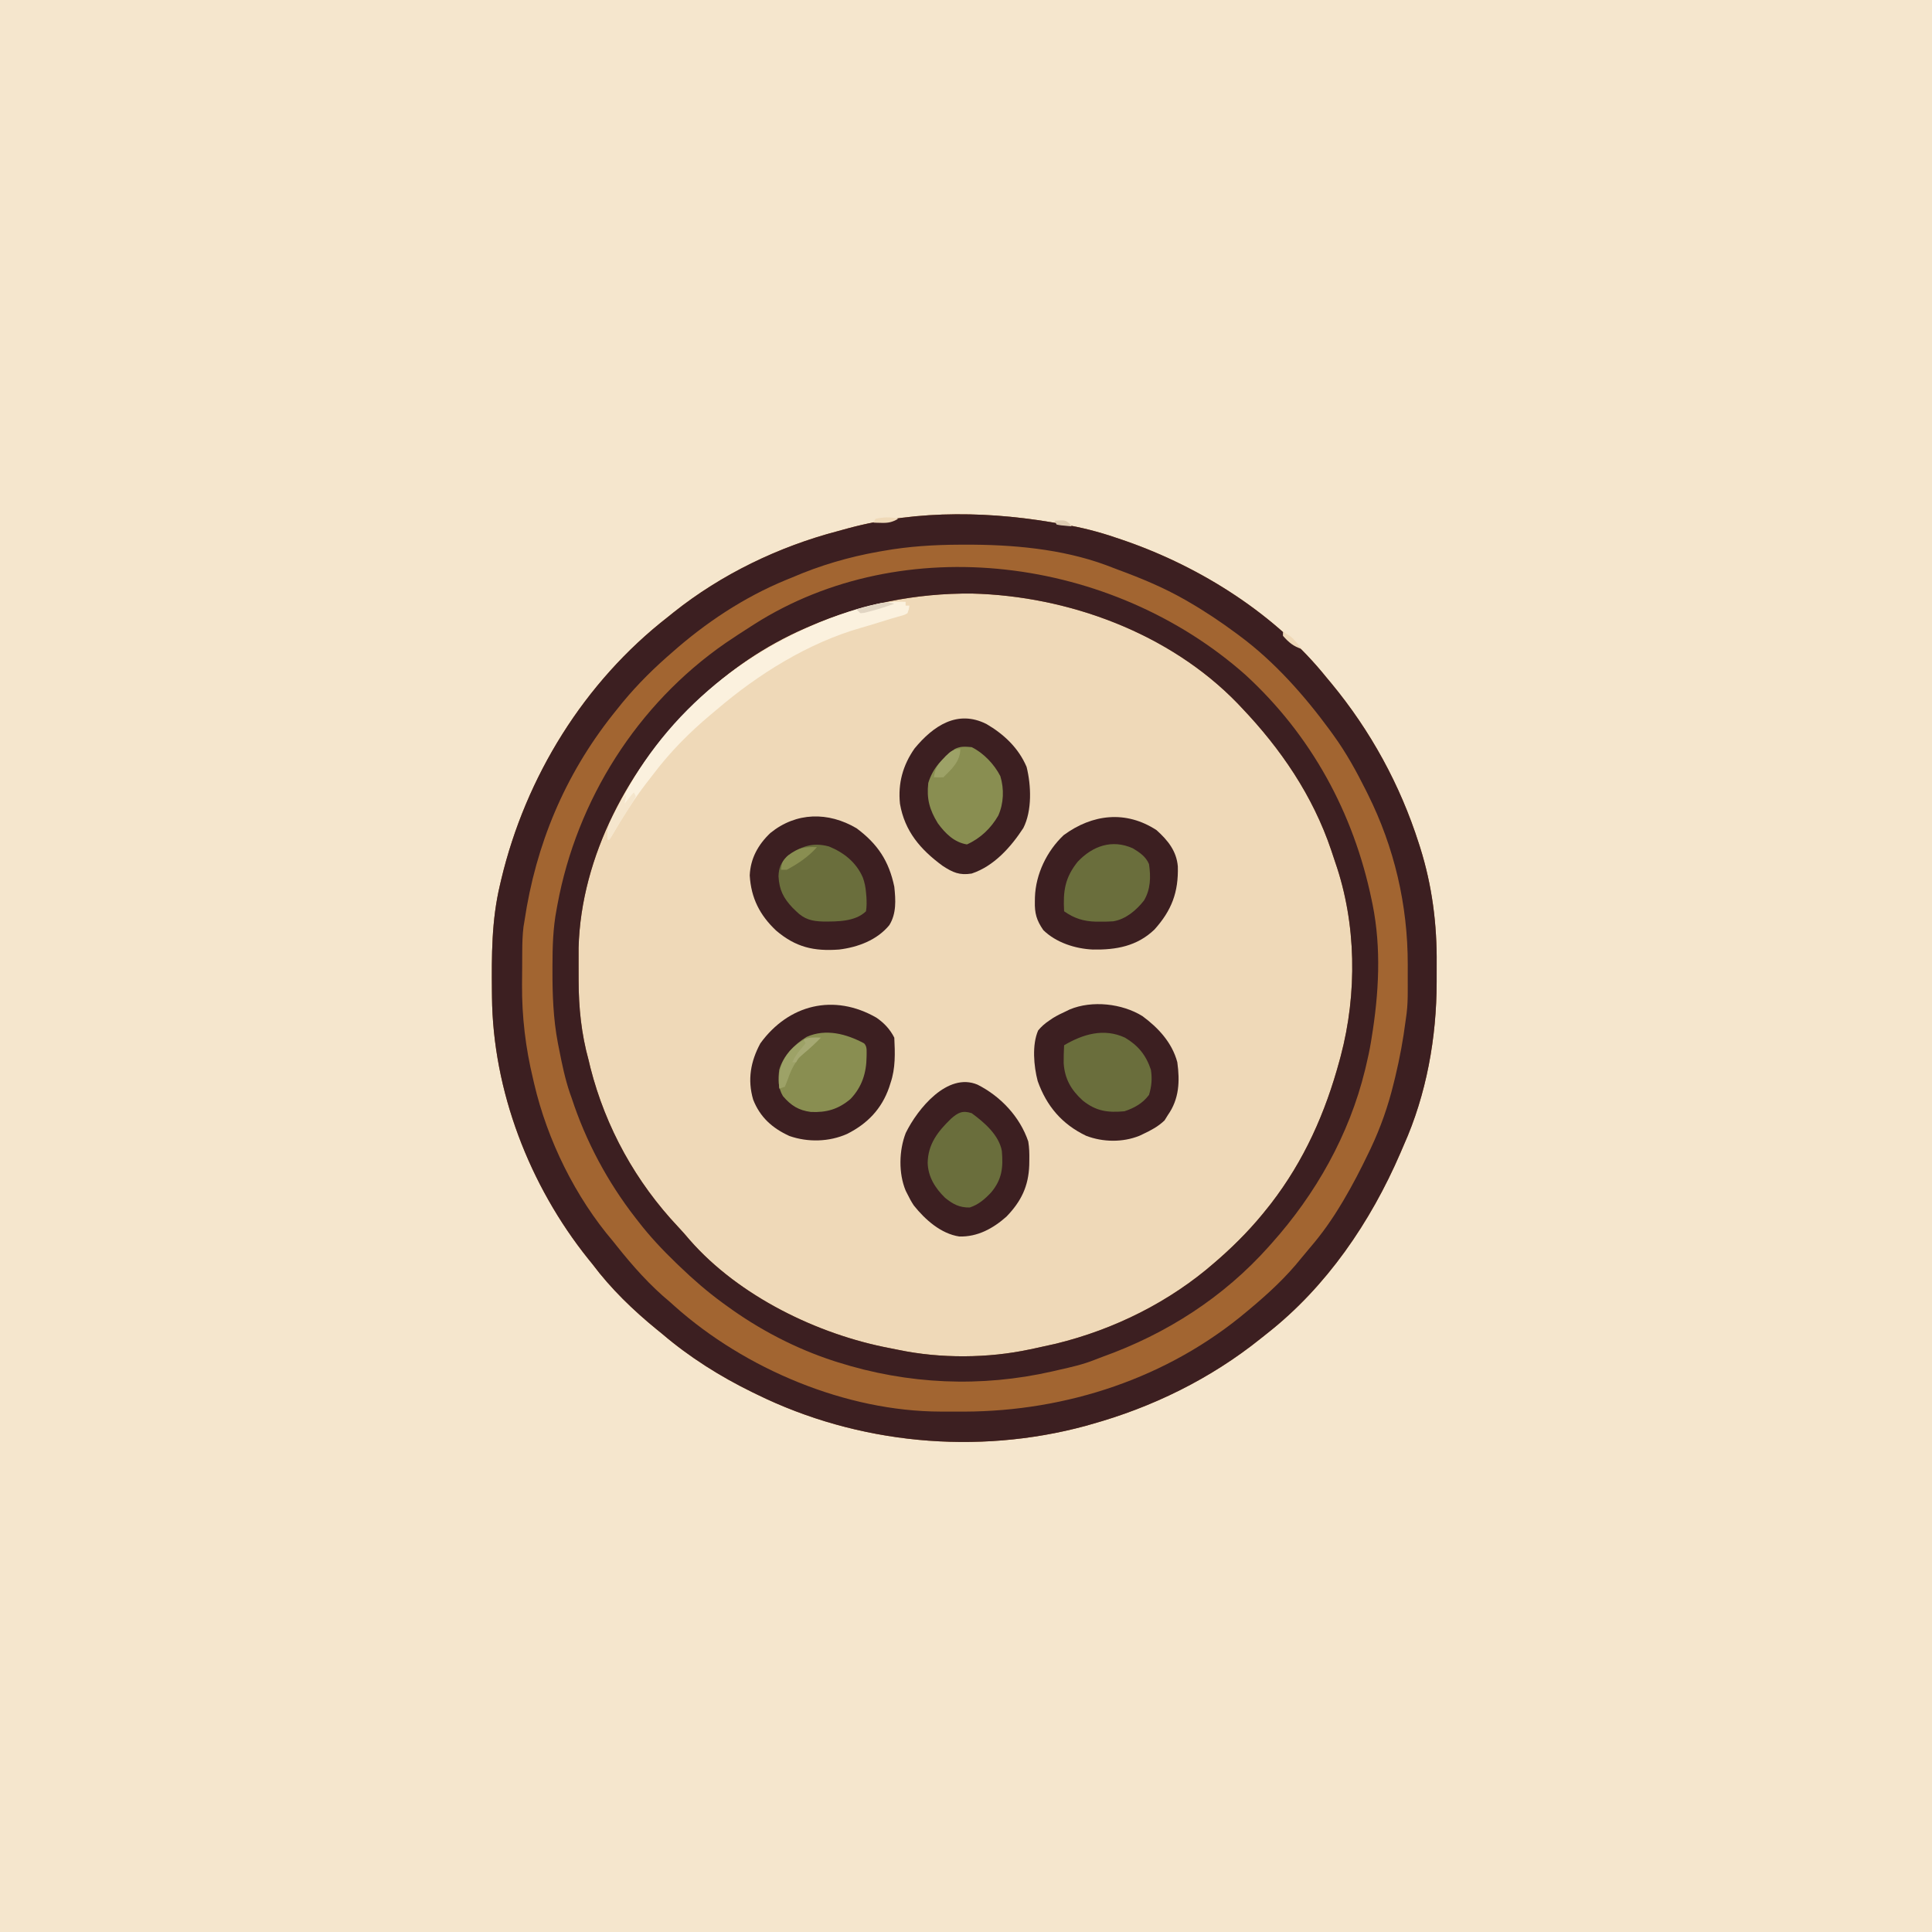 <svg version="1.1" xmlns="http://www.w3.org/2000/svg" width="1024" height="1024">
<rect width="100%" height="100%" fill="#333333" stroke="none"/>
<path d="M0 0 C337.92 0 675.84 0 1024 0 C1024 337.92 1024 675.84 1024 1024 C686.08 1024 348.16 1024 0 1024 C0 686.08 0 348.16 0 0 Z " fill="#F5E6CD" transform="translate(0,0)"/>
<path d="M0 0 C1.099 0.195 2.198 0.39 3.331 0.59 C12.665 2.325 21.545 4.866 30.5 8 C31.189 8.239 31.878 8.478 32.588 8.724 C72.617 22.669 112.15 47.614 139 81 C139.885 82.062 140.77 83.123 141.656 84.184 C162.447 109.343 178.086 137.93 188 169 C188.238 169.743 188.477 170.487 188.723 171.252 C195.074 191.445 197.677 211.892 197.467 233.019 C197.437 236.198 197.446 239.374 197.459 242.553 C197.428 271.959 192.062 302.05 180 329 C179.406 330.38 178.814 331.76 178.223 333.141 C162.491 369.594 139.125 403.988 107.652 428.699 C106.487 429.616 105.328 430.54 104.172 431.469 C77.653 452.768 46.774 467.923 14 477 C13.127 477.251 12.255 477.503 11.355 477.762 C-46.354 493.366 -109.395 487.368 -163 461 C-163.746 460.639 -164.492 460.277 -165.26 459.905 C-182.289 451.578 -198.576 441.332 -213 429 C-213.962 428.22 -214.923 427.44 -215.914 426.637 C-228.479 416.382 -240.264 404.995 -250 392 C-250.739 391.09 -251.477 390.18 -252.238 389.242 C-283.33 350.465 -302.784 300.157 -303.238 250.277 C-303.248 249.382 -303.258 248.487 -303.268 247.565 C-303.435 228.376 -303.477 209.77 -299 191 C-298.786 190.078 -298.571 189.155 -298.351 188.205 C-285.381 133.729 -254.389 83.518 -210 49 C-209.006 48.201 -208.012 47.402 -206.988 46.578 C-181.654 26.369 -151.262 11.728 -119.967 3.518 C-118.061 3.016 -116.163 2.485 -114.266 1.953 C-77.085 -8.025 -37.554 -7.091 0 0 Z " fill="#EFD9B8" transform="translate(564,278)"/>
<path d="M0 0 C1.099 0.195 2.198 0.39 3.331 0.59 C12.665 2.325 21.545 4.866 30.5 8 C31.189 8.239 31.878 8.478 32.588 8.724 C72.617 22.669 112.15 47.614 139 81 C139.885 82.062 140.77 83.123 141.656 84.184 C162.447 109.343 178.086 137.93 188 169 C188.238 169.743 188.477 170.487 188.723 171.252 C195.074 191.445 197.677 211.892 197.467 233.019 C197.437 236.198 197.446 239.374 197.459 242.553 C197.428 271.959 192.062 302.05 180 329 C179.406 330.38 178.814 331.76 178.223 333.141 C162.491 369.594 139.125 403.988 107.652 428.699 C106.487 429.616 105.328 430.54 104.172 431.469 C77.653 452.768 46.774 467.923 14 477 C13.127 477.251 12.255 477.503 11.355 477.762 C-46.354 493.366 -109.395 487.368 -163 461 C-163.746 460.639 -164.492 460.277 -165.26 459.905 C-182.289 451.578 -198.576 441.332 -213 429 C-213.962 428.22 -214.923 427.44 -215.914 426.637 C-228.479 416.382 -240.264 404.995 -250 392 C-250.739 391.09 -251.477 390.18 -252.238 389.242 C-283.33 350.465 -302.784 300.157 -303.238 250.277 C-303.248 249.382 -303.258 248.487 -303.268 247.565 C-303.435 228.376 -303.477 209.77 -299 191 C-298.786 190.078 -298.571 189.155 -298.351 188.205 C-285.381 133.729 -254.389 83.518 -210 49 C-209.006 48.201 -208.012 47.402 -206.988 46.578 C-181.654 26.369 -151.262 11.728 -119.967 3.518 C-118.061 3.016 -116.163 2.485 -114.266 1.953 C-77.085 -8.025 -37.554 -7.091 0 0 Z M-135 54 C-135.773 54.334 -136.546 54.667 -137.342 55.011 C-158.457 64.241 -177.309 77.119 -194 93 C-194.532 93.505 -195.065 94.01 -195.613 94.531 C-230.249 127.612 -256.086 175.755 -257.335 224.38 C-257.373 227.66 -257.37 230.937 -257.336 234.217 C-257.312 236.698 -257.316 239.177 -257.322 241.658 C-257.297 256.163 -255.873 269.967 -252 284 C-251.684 285.312 -251.371 286.624 -251.062 287.938 C-242.959 319.702 -226.945 348.585 -204.453 372.395 C-202.37 374.607 -200.393 376.862 -198.438 379.188 C-172.381 408.975 -130.616 429.334 -92.217 436.578 C-90.755 436.856 -89.295 437.148 -87.838 437.453 C-65.57 442.111 -40.302 441.965 -18.062 437.188 C-17.208 437.008 -16.353 436.828 -15.472 436.643 C-12.978 436.11 -10.488 435.559 -8 435 C-6.756 434.724 -5.512 434.448 -4.23 434.164 C26.644 426.61 56.084 411.974 80 391 C81.272 389.892 81.272 389.892 82.57 388.762 C91.912 380.492 100.289 371.816 108 362 C108.51 361.357 109.021 360.714 109.547 360.051 C127.239 337.141 138.472 311.864 146 284 C146.201 283.256 146.402 282.512 146.609 281.746 C155.373 248.646 154.978 211.517 143.705 179.032 C142.959 176.881 142.254 174.719 141.547 172.555 C131.799 143.697 114.872 118.895 94 97 C93.313 96.272 92.626 95.543 91.918 94.793 C55.913 57.615 2.333 37.861 -48.814 36.593 C-78.417 36.323 -107.861 42.17 -135 54 Z " fill="#A26531" transform="translate(564,278)"/>
<path d="M0 0 C1.099 0.195 2.198 0.39 3.331 0.59 C12.665 2.325 21.545 4.866 30.5 8 C31.189 8.239 31.878 8.478 32.588 8.724 C72.617 22.669 112.15 47.614 139 81 C139.885 82.062 140.77 83.123 141.656 84.184 C162.447 109.343 178.086 137.93 188 169 C188.238 169.743 188.477 170.487 188.723 171.252 C195.074 191.445 197.677 211.892 197.467 233.019 C197.437 236.198 197.446 239.374 197.459 242.553 C197.428 271.959 192.062 302.05 180 329 C179.406 330.38 178.814 331.76 178.223 333.141 C162.491 369.594 139.125 403.988 107.652 428.699 C106.487 429.616 105.328 430.54 104.172 431.469 C77.653 452.768 46.774 467.923 14 477 C13.127 477.251 12.255 477.503 11.355 477.762 C-46.354 493.366 -109.395 487.368 -163 461 C-163.746 460.639 -164.492 460.277 -165.26 459.905 C-182.289 451.578 -198.576 441.332 -213 429 C-213.962 428.22 -214.923 427.44 -215.914 426.637 C-228.479 416.382 -240.264 404.995 -250 392 C-250.739 391.09 -251.477 390.18 -252.238 389.242 C-283.33 350.465 -302.784 300.157 -303.238 250.277 C-303.248 249.382 -303.258 248.487 -303.268 247.565 C-303.435 228.376 -303.477 209.77 -299 191 C-298.786 190.078 -298.571 189.155 -298.351 188.205 C-285.381 133.729 -254.389 83.518 -210 49 C-209.006 48.201 -208.012 47.402 -206.988 46.578 C-181.654 26.369 -151.262 11.728 -119.967 3.518 C-118.061 3.016 -116.163 2.485 -114.266 1.953 C-77.085 -8.025 -37.554 -7.091 0 0 Z M-96 14 C-96.834 14.145 -97.669 14.289 -98.528 14.438 C-114.126 17.212 -129.453 21.708 -144 28 C-145.725 28.7 -145.725 28.7 -147.484 29.414 C-169.773 38.608 -190.002 52.047 -208 68 C-208.883 68.772 -209.766 69.544 -210.676 70.34 C-220.323 78.877 -229.041 87.867 -237 98 C-237.791 98.986 -238.583 99.972 -239.398 100.988 C-264.741 133.086 -279.991 169.653 -286 210 C-286.177 211.061 -286.353 212.122 -286.535 213.215 C-287.085 217.688 -287.181 222.068 -287.203 226.57 C-287.209 227.487 -287.215 228.404 -287.22 229.349 C-287.23 231.29 -287.236 233.232 -287.24 235.173 C-287.25 238.068 -287.281 240.961 -287.312 243.855 C-287.409 260.797 -285.476 277.207 -281.5 293.688 C-281.3 294.558 -281.1 295.429 -280.895 296.326 C-273.874 326.355 -259.045 356.505 -239 380 C-237.995 381.261 -237.995 381.261 -236.969 382.547 C-228.515 393.144 -219.459 403.346 -209 412 C-208.13 412.781 -207.26 413.562 -206.363 414.367 C-169.112 447.56 -115.685 470.083 -65.477 470.168 C-64.697 470.172 -63.918 470.177 -63.115 470.181 C-60.618 470.191 -58.122 470.191 -55.625 470.188 C-54.341 470.186 -54.341 470.186 -53.031 470.184 C1.414 470.029 55.068 452.348 97 417 C97.544 416.545 98.088 416.09 98.648 415.621 C108.522 407.345 117.572 398.999 125.648 388.91 C127.228 386.956 128.838 385.026 130.477 383.121 C136.763 375.813 142.058 368.261 147 360 C147.364 359.392 147.729 358.784 148.104 358.158 C152.898 350.078 157.185 341.78 161.25 333.312 C161.65 332.482 162.05 331.652 162.463 330.797 C167.729 319.638 171.711 308.362 174.625 296.375 C174.924 295.162 175.223 293.948 175.532 292.698 C177.905 282.86 179.711 273.033 181 263 C181.259 261.146 181.259 261.146 181.523 259.254 C182.032 255.163 182.145 251.104 182.133 246.984 C182.134 246.247 182.135 245.51 182.136 244.751 C182.136 243.201 182.135 241.652 182.13 240.102 C182.125 237.77 182.13 235.438 182.137 233.105 C182.154 201.713 175.045 171.158 161 143 C160.605 142.205 160.21 141.41 159.804 140.59 C154.808 130.62 149.534 121.055 143 112 C141.956 110.546 141.956 110.546 140.891 109.062 C127.332 90.599 111.482 72.678 93 59 C92.207 58.408 92.207 58.408 91.398 57.805 C83.221 51.731 74.821 46.106 66 41 C65.389 40.646 64.778 40.292 64.148 39.927 C52.753 33.405 40.881 28.491 28.575 23.953 C26.424 23.157 24.285 22.335 22.148 21.5 C-1.298 12.876 -27.78 10.575 -52.625 10.688 C-53.859 10.69 -53.859 10.69 -55.117 10.692 C-68.922 10.737 -82.388 11.567 -96 14 Z " fill="#3C1F21" transform="translate(564,278)"/>
<path d="M0 0 C34.849 31.969 57.338 73.149 66.895 119.328 C67.144 120.522 67.144 120.522 67.399 121.739 C72.077 145.011 70.706 169.035 66.895 192.328 C66.782 193.035 66.67 193.743 66.555 194.471 C65.847 198.806 64.927 203.06 63.895 207.328 C63.716 208.075 63.538 208.822 63.354 209.591 C54.966 243.863 37.315 275.127 13.895 301.328 C13.405 301.88 12.915 302.432 12.41 303 C-11.669 329.997 -41.851 349.321 -75.8 361.488 C-77.227 362.008 -78.647 362.546 -80.055 363.112 C-86.155 365.556 -92.456 366.949 -98.855 368.391 C-99.959 368.647 -101.062 368.902 -102.199 369.166 C-140.247 377.852 -178.94 376.091 -216.105 364.328 C-216.797 364.11 -217.488 363.891 -218.201 363.666 C-238.527 357.042 -257.886 346.926 -275.105 334.328 C-275.708 333.893 -276.31 333.457 -276.931 333.008 C-285.168 327.014 -292.772 320.384 -300.105 313.328 C-300.647 312.808 -301.189 312.288 -301.748 311.752 C-309.076 304.68 -315.898 297.424 -322.105 289.328 C-322.525 288.79 -322.945 288.252 -323.377 287.698 C-338.13 268.713 -349.624 247.201 -357.105 224.328 C-357.417 223.459 -357.729 222.59 -358.051 221.695 C-360.643 214.042 -362.24 206.248 -363.793 198.328 C-364.008 197.248 -364.222 196.169 -364.443 195.056 C-366.869 182.251 -367.315 169.518 -367.293 156.516 C-367.292 155.809 -367.291 155.102 -367.29 154.373 C-367.261 144.216 -367.033 134.341 -365.105 124.328 C-364.879 123.089 -364.879 123.089 -364.649 121.824 C-354.357 66.225 -322.315 15.573 -275.727 -16.727 C-271.24 -19.793 -266.69 -22.754 -262.105 -25.672 C-261.519 -26.049 -260.932 -26.427 -260.327 -26.816 C-181.289 -77.046 -70.77 -62.706 0 0 Z M-231.105 -25.672 C-231.878 -25.338 -232.651 -25.004 -233.448 -24.661 C-254.563 -15.431 -273.414 -2.553 -290.105 13.328 C-290.638 13.833 -291.17 14.338 -291.719 14.859 C-326.354 47.94 -352.192 96.083 -353.44 144.708 C-353.479 147.988 -353.475 151.265 -353.442 154.545 C-353.418 157.026 -353.421 159.506 -353.428 161.986 C-353.402 176.492 -351.979 190.295 -348.105 204.328 C-347.789 205.64 -347.477 206.952 -347.168 208.266 C-339.065 240.03 -323.051 268.913 -300.559 292.723 C-298.475 294.935 -296.498 297.191 -294.543 299.516 C-268.486 329.303 -226.721 349.662 -188.322 356.906 C-186.86 357.185 -185.4 357.476 -183.943 357.781 C-161.676 362.44 -136.407 362.293 -114.168 357.516 C-113.313 357.336 -112.458 357.156 -111.577 356.971 C-109.083 356.438 -106.594 355.887 -104.105 355.328 C-102.862 355.052 -101.618 354.776 -100.336 354.492 C-69.461 346.938 -40.022 332.303 -16.105 311.328 C-14.833 310.22 -14.833 310.22 -13.535 309.09 C-4.194 300.82 4.183 292.144 11.895 282.328 C12.405 281.685 12.915 281.042 13.441 280.379 C31.133 257.469 42.366 232.192 49.895 204.328 C50.096 203.584 50.297 202.841 50.504 202.074 C59.268 168.974 58.872 131.845 47.6 99.36 C46.853 97.209 46.149 95.047 45.441 92.883 C35.694 64.025 18.766 39.223 -2.105 17.328 C-2.793 16.6 -3.48 15.871 -4.188 15.121 C-40.193 -22.057 -93.772 -41.811 -144.919 -43.079 C-174.522 -43.349 -203.967 -37.502 -231.105 -25.672 Z " fill="#3C1F21" transform="translate(660.105,357.672)"/>
<path d="M0 0 C4.067 2.777 7.28 6.186 9.5 10.625 C9.9 18.76 10.18 26.852 7.5 34.625 C7.133 35.785 7.133 35.785 6.758 36.969 C2.755 48.447 -4.727 56.178 -15.5 61.625 C-25.068 65.864 -36.201 66.16 -46.086 62.73 C-55.203 58.556 -61.647 52.77 -65.312 43.438 C-68.394 32.91 -66.66 23.189 -61.5 13.625 C-46.53 -7.008 -22.48 -12.936 0 0 Z " fill="#3C1F21" transform="translate(464.5,539.375)"/>
<path d="M0 0 C8.49 6.236 15.748 14.097 18.512 24.457 C19.896 34.561 19.536 43.911 13.512 52.457 C12.934 53.385 12.357 54.313 11.762 55.27 C8.422 58.516 4.701 60.475 0.512 62.457 C-0.168 62.781 -0.847 63.104 -1.547 63.438 C-10.465 67.028 -20.881 66.86 -29.801 63.457 C-42.608 57.321 -50.756 47.755 -55.488 34.457 C-57.575 26.521 -58.573 15.22 -55.242 7.609 C-53.468 5.483 -51.781 4.006 -49.488 2.457 C-48.778 1.974 -48.068 1.49 -47.336 0.992 C-45.105 -0.36 -42.866 -1.472 -40.488 -2.543 C-39.836 -2.863 -39.184 -3.182 -38.512 -3.512 C-26.655 -8.456 -10.745 -6.663 0 0 Z " fill="#3C1F21" transform="translate(605.488,538.543)"/>
<path d="M0 0 C9.245 5.393 17.047 12.742 21.273 22.734 C23.732 32.545 24.225 45.945 19.539 55.137 C12.966 65.219 3.959 75.372 -7.844 79.258 C-14.27 80.294 -17.871 78.687 -23.258 75.156 C-34.971 66.557 -43.327 56.877 -45.844 42.258 C-46.955 31.467 -44.339 21.86 -38.094 12.945 C-28.167 0.937 -15.363 -7.735 0 0 Z " fill="#3C1F21" transform="translate(522.844,383.742)"/>
<path d="M0 0 C11.179 8.322 17.164 17.367 20 31 C20.737 37.99 21.193 45.159 17.363 51.332 C10.888 59.254 0.7 63.072 -9.281 64.275 C-22.673 65.272 -32.283 63.051 -42.676 54.191 C-51.302 46.058 -55.921 36.962 -56.625 25 C-56.26 16.011 -52.148 8.621 -45.688 2.5 C-32.017 -8.607 -15.017 -8.862 0 0 Z " fill="#3C1F21" transform="translate(454,439)"/>
<path d="M0 0 C5.945 5.362 10.572 11.001 11.273 19.195 C11.658 32.9 8.01 42.528 -1.125 52.688 C-10.37 61.541 -21.493 63.503 -33.785 63.277 C-43.098 62.852 -53.21 59.623 -60 53 C-63.621 47.795 -64.664 44.034 -64.5 37.75 C-64.488 37.004 -64.476 36.258 -64.463 35.49 C-64.028 23.274 -58.17 11.095 -49.262 2.668 C-34.025 -8.569 -16.192 -10.598 0 0 Z " fill="#3C1F21" transform="translate(613,440)"/>
<path d="M0 0 C12.278 6.182 22.488 17.046 26.914 30.121 C27.462 33.414 27.536 36.6 27.477 39.934 C27.465 40.809 27.453 41.684 27.441 42.585 C27.059 53.85 23.202 61.82 15.383 69.926 C8.287 76.235 -0 80.78 -9.668 80.488 C-19.407 79.009 -27.762 71.532 -33.719 64.078 C-35.01 62.141 -36.077 60.217 -37.086 58.121 C-37.403 57.493 -37.72 56.866 -38.047 56.219 C-41.907 46.994 -41.611 34.869 -38.023 25.621 C-31.733 12.777 -15.871 -6.687 0 0 Z " fill="#3C1F21" transform="translate(518.086,574.879)"/>
<path d="M0 0 C0 0.66 0 1.32 0 2 C0.66 2 1.32 2 2 2 C1.734 3.906 1.734 3.906 1 6 C-0.609 6.906 -0.609 6.906 -2.75 7.5 C-3.561 7.737 -4.372 7.974 -5.207 8.219 C-6.129 8.477 -7.05 8.734 -8 9 C-10.147 9.663 -12.293 10.33 -14.438 11 C-17.496 11.94 -20.554 12.874 -23.633 13.746 C-51.494 21.674 -78.135 38.303 -100 57 C-101.144 57.959 -102.289 58.917 -103.434 59.875 C-114.791 69.423 -124.736 79.459 -133.699 91.289 C-134.901 92.87 -136.121 94.435 -137.344 96 C-144.183 104.862 -150.109 114.3 -155.727 123.973 C-156.147 124.642 -156.567 125.311 -157 126 C-157.33 126 -157.66 126 -158 126 C-158.458 120.696 -156.939 117.078 -154.5 112.5 C-154.138 111.801 -153.775 111.103 -153.402 110.383 C-152.284 108.247 -151.145 106.122 -150 104 C-149.669 103.38 -149.338 102.759 -148.997 102.12 C-122.903 53.523 -77.603 19.612 -25.311 3.684 C-16.827 1.172 -8.903 -0.543 0 0 Z " fill="#FBF1DE" transform="translate(480,319)"/>
<path d="M0 0 C6.962 4.124 11.17 9.278 13.734 17.027 C14.47 21.793 14.125 25.735 12.734 30.34 C9.42 34.793 4.956 37.287 -0.266 39.027 C-9.272 39.841 -15.324 38.97 -22.391 33.332 C-28.553 27.736 -31.943 21.879 -32.5 13.5 C-32.514 10.33 -32.444 7.191 -32.266 4.027 C-22.311 -1.828 -11.231 -5.207 0 0 Z " fill="#6A6E3C" transform="translate(596.266,549.973)"/>
<path d="M0 0 C1.816 1.816 1.258 4.488 1.312 6.938 C1.227 15.659 -1.107 23.046 -7.188 29.461 C-13.58 34.889 -19.908 36.75 -28.234 36.355 C-34.666 35.529 -38.745 32.984 -43 28 C-45.707 23.469 -45.613 19.143 -45 14 C-42.748 6.463 -37.054 0.6 -30.438 -3.438 C-20.264 -7.963 -9.346 -4.992 0 0 Z " fill="#898E51" transform="translate(458,553)"/>
<path d="M0 0 C6.266 3.066 12.064 9.153 15.207 15.398 C17.275 22.183 17 29.759 14.125 36.25 C10.243 42.988 4.604 48.391 -2.5 51.562 C-9.235 50.48 -14.009 45.73 -17.938 40.344 C-22.33 33.164 -23.941 27.44 -23 19 C-20.603 11.027 -15.535 5.918 -9 1 C-5.89 -0.555 -3.437 -0.286 0 0 Z " fill="#898E51" transform="translate(515,396)"/>
<path d="M0 0 C7.979 3.247 14.477 8.467 17.945 16.457 C18.902 19.139 19.393 21.504 19.621 24.352 C19.696 25.173 19.771 25.994 19.848 26.84 C19.99 29.432 20.016 31.785 19.621 34.352 C13.904 39.896 4.457 39.803 -3.093 39.783 C-9.042 39.623 -13.046 38.633 -17.379 34.352 C-18.023 33.724 -18.668 33.096 -19.332 32.449 C-24.185 27.31 -26.363 22.952 -26.754 15.852 C-26.616 11.288 -25.508 8.794 -22.379 5.352 C-15.188 0.108 -8.948 -2.439 0 0 Z " fill="#6A6E3C" transform="translate(439.379,448.648)"/>
<path d="M0 0 C3.617 2.197 6.892 4.379 8.562 8.375 C9.554 15.102 9.445 21.718 5.895 27.664 C1.879 32.822 -3.826 37.645 -10.445 38.693 C-12.702 38.85 -14.925 38.892 -17.188 38.875 C-17.98 38.874 -18.773 38.874 -19.589 38.873 C-26.09 38.708 -31.066 37.154 -36.438 33.375 C-37.034 22.653 -36.013 15.571 -29.25 7.125 C-21.341 -1.253 -11.058 -4.945 0 0 Z " fill="#6A6E3C" transform="translate(600.438,449.625)"/>
<path d="M0 0 C6.644 4.838 14.441 11.55 16 20 C16.766 28.793 16.092 35.085 10.387 41.938 C7.012 45.53 3.748 48.417 -1 50 C-6.511 50.102 -9.902 48.236 -14.07 44.887 C-19.328 39.746 -23.088 33.818 -23.312 26.375 C-23.153 16.406 -17.956 9.741 -11 3 C-7.288 -0.297 -4.904 -1.569 0 0 Z " fill="#6A6E3C" transform="translate(515,590)"/>
<path d="M0 0 C-2.742 2.825 -5.491 5.412 -8.562 7.875 C-13.35 11.946 -15.524 16.52 -17.562 22.375 C-18.274 24.169 -18.274 24.169 -19 26 C-19.99 26.33 -20.98 26.66 -22 27 C-22.599 18.874 -21.664 13.31 -16.316 7.02 C-11.059 1.536 -7.779 -0.299 0 0 Z " fill="#9DA267" transform="translate(435,550)"/>
<path d="M0 0 C-0.169 6.777 -4.473 10.473 -9 15 C-10.666 15.041 -12.334 15.043 -14 15 C-13.475 10.932 -12.386 8.824 -9.625 5.812 C-9.019 5.138 -8.413 4.464 -7.789 3.77 C-5.181 1.19 -3.736 0 0 0 Z " fill="#9DA267" transform="translate(509,397)"/>
<path d="M0 0 C-4.489 5.108 -10.024 8.79 -16 12 C-16.99 12 -17.98 12 -19 12 C-18.779 8.124 -18.063 7.06 -15.188 4.312 C-9.613 0.269 -6.829 -0.228 0 0 Z " fill="#898E51" transform="translate(433,449)"/>
<path d="M0 0 C0.33 0.66 0.66 1.32 1 2 C0.151 3.8 0.151 3.8 -1.203 5.957 C-1.689 6.74 -2.175 7.523 -2.676 8.33 C-3.195 9.149 -3.715 9.968 -4.25 10.812 C-5.255 12.423 -6.26 14.034 -7.266 15.645 C-7.742 16.399 -8.218 17.154 -8.709 17.932 C-9.768 19.628 -10.788 21.348 -11.797 23.074 C-12.194 23.71 -12.591 24.345 -13 25 C-13.33 25 -13.66 25 -14 25 C-14.558 19.281 -12.722 15.656 -10.125 10.75 C-9.76 10.031 -9.395 9.311 -9.02 8.57 C-7.556 5.729 -6.274 3.274 -4 1 C-4.33 2.65 -4.66 4.3 -5 6 C-4.361 5.196 -3.721 4.391 -3.062 3.562 C-1 1 -1 1 0 0 Z " fill="#F5E6CD" transform="translate(336,420)"/>
<path d="M0 0 C-3.353 3.454 -6.831 6.607 -10.547 9.668 C-12.128 10.958 -12.128 10.958 -13 13 C-13.66 13 -14.32 13 -15 13 C-13.332 9.059 -10.773 6.211 -8 3 C-8.33 2.34 -8.66 1.68 -9 1 C-6.043 -0.478 -3.258 -0.06 0 0 Z " fill="#A6A973" transform="translate(435,550)"/>
<path d="M0 0 C-4.595 1.63 -9.203 3.137 -13.938 4.312 C-15.034 4.585 -15.034 4.585 -16.152 4.863 C-16.762 4.908 -17.372 4.954 -18 5 C-18.66 4.34 -19.32 3.68 -20 3 C-17.419 2.301 -14.836 1.615 -12.25 0.938 C-11.156 0.639 -11.156 0.639 -10.039 0.334 C-6.29 -0.637 -3.697 -1.154 0 0 Z " fill="#E1D5C3" transform="translate(474,320)"/>
<path d="M0 0 C3.21 1.382 5.049 2.924 7.25 5.625 C8.031 6.572 8.031 6.572 8.828 7.539 C9.408 8.262 9.408 8.262 10 9 C5.572 7.608 3.044 5.479 0 2 C0 1.34 0 0.68 0 0 Z " fill="#EFD9B8" transform="translate(680,335)"/>
<path d="M0 0 C-3.062 1.784 -5.221 2.229 -8.75 2.125 C-9.549 2.107 -10.348 2.089 -11.172 2.07 C-11.775 2.047 -12.378 2.024 -13 2 C-12.67 1.34 -12.34 0.68 -12 0 C-7.701 -0.909 -4.251 -1.159 0 0 Z " fill="#EFD9B8" transform="translate(476,275)"/>
<path d="M0 0 C5.538 -0.369 5.538 -0.369 7.875 1.5 C8.246 1.995 8.617 2.49 9 3 C2.848 2.414 2.848 2.414 1 2 C0.67 1.34 0.34 0.68 0 0 Z " fill="#DECCB2" transform="translate(559,276)"/>
</svg>